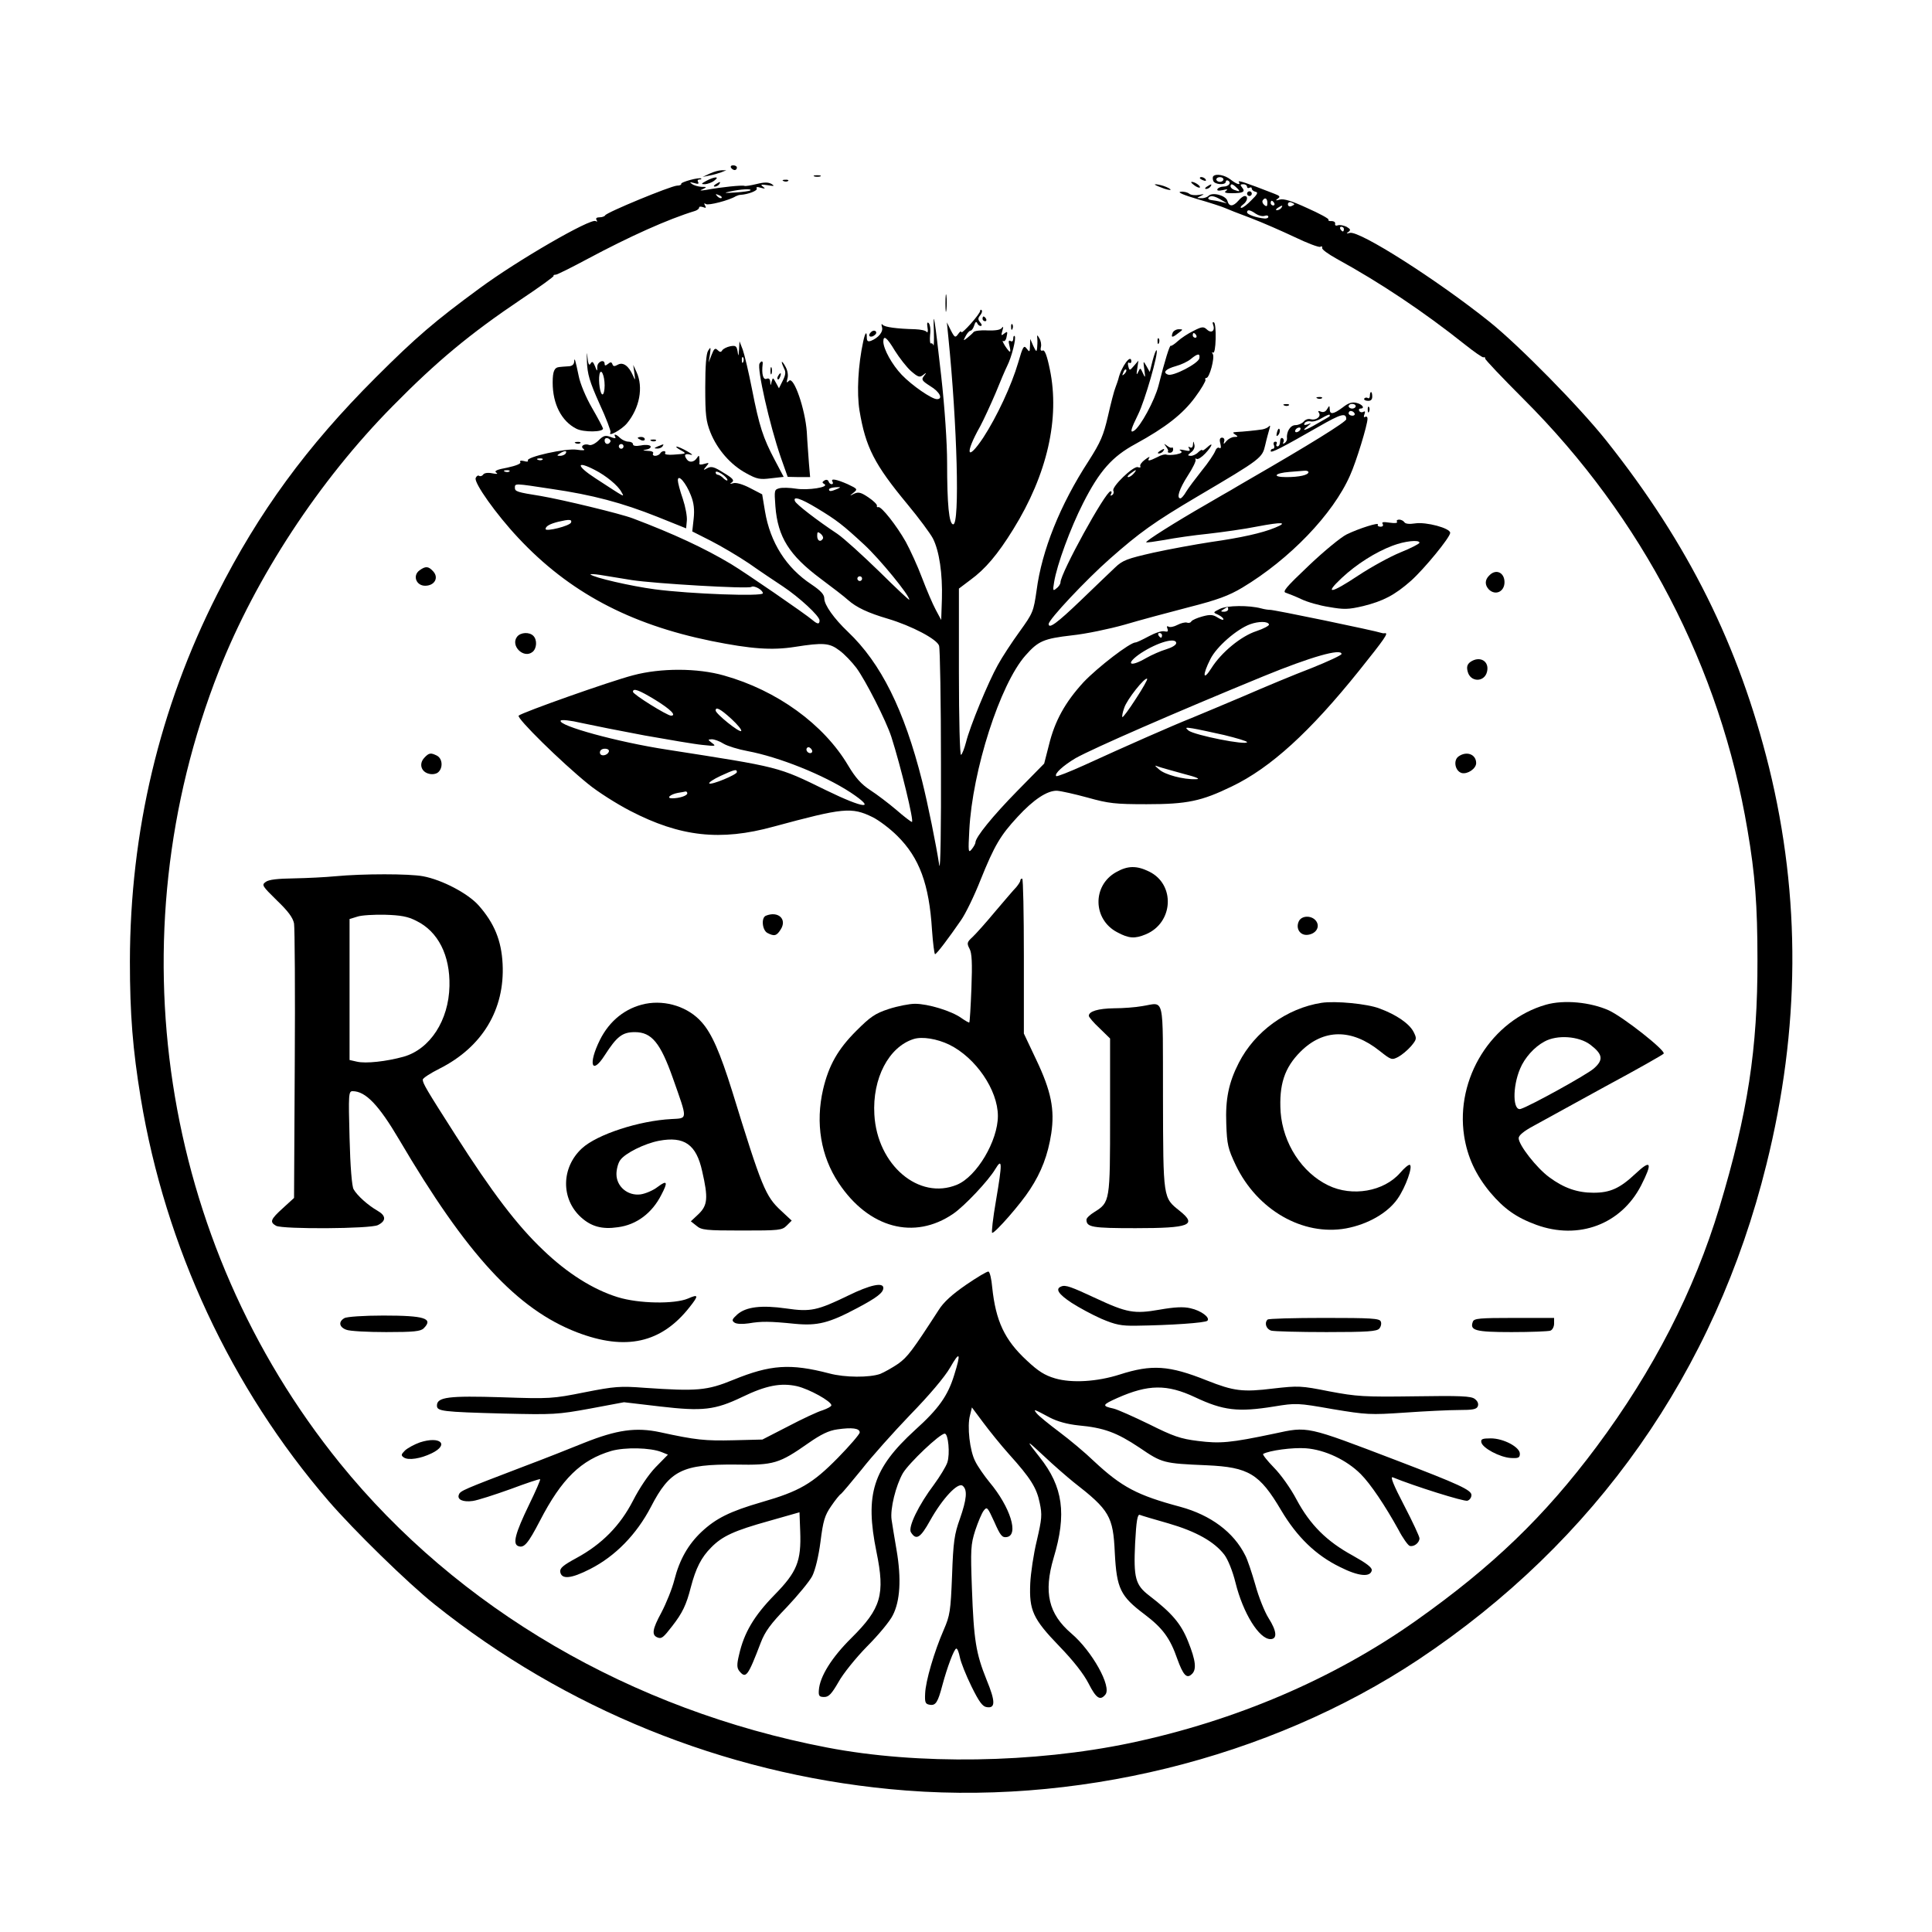 <?xml version="1.0" standalone="no"?>
<!DOCTYPE svg PUBLIC "-//W3C//DTD SVG 20010904//EN"
 "http://www.w3.org/TR/2001/REC-SVG-20010904/DTD/svg10.dtd">
<svg version="1.0" xmlns="http://www.w3.org/2000/svg"
 width="818pt" height="818pt" viewBox="0 0 818 818"
 preserveAspectRatio="xMidYMid meet">
<g transform="translate(0,818) scale(0.1,-0.1)"
fill="#000000" stroke="none">
<path d="M3095 7470 c3 -5 10 -10 16 -10 5 0 9 5 9 10 0 6 -7 10 -16 10 -8 0
-12 -4 -9 -10z"/>
<path d="M3005 7445 l-30 -14 30 6 c17 3 39 10 50 14 l20 8 -20 0 c-11 0 -33
-6 -50 -14z"/>
<path d="M3448 7433 c6 -2 18 -2 25 0 6 3 1 5 -13 5 -14 0 -19 -2 -12 -5z"/>
<path d="M5137 7434 c-3 -3 -3 -12 0 -20 6 -16 53 -19 53 -3 0 5 5 7 10 4 15
-9 2 -25 -20 -25 -10 0 -22 -5 -25 -10 -4 -7 3 -9 22 -5 20 5 24 4 14 -3 -10
-7 -3 -10 25 -10 48 0 58 6 43 24 -9 11 -8 14 5 14 9 0 16 -5 16 -11 0 -5 5
-7 10 -4 6 3 10 2 10 -4 0 -5 7 -11 16 -13 12 -2 8 -11 -17 -35 -17 -18 -36
-33 -43 -33 -6 0 -3 7 7 14 19 14 23 36 7 36 -6 0 -18 -9 -27 -20 -22 -25 -39
-26 -46 -1 -6 23 -63 39 -80 22 -6 -6 -20 -11 -31 -10 -21 0 -21 0 -1 10 16 8
15 8 -8 4 -16 -3 -35 -1 -42 5 -8 6 -24 10 -37 8 -14 -2 14 -14 72 -31 52 -15
104 -32 115 -37 11 -5 61 -25 110 -43 50 -19 134 -56 187 -81 54 -26 102 -44
108 -41 6 4 9 2 8 -5 -2 -6 26 -26 62 -46 184 -101 367 -223 544 -364 38 -30
72 -54 77 -53 5 2 8 0 7 -5 -1 -4 72 -81 163 -172 502 -501 833 -1138 948
-1825 32 -187 42 -318 42 -548 1 -378 -41 -650 -161 -1049 -107 -354 -280
-691 -520 -1013 -220 -295 -440 -507 -765 -737 -348 -246 -764 -424 -1210
-518 -406 -85 -899 -93 -1283 -19 -829 159 -1563 587 -2063 1204 -759 938
-956 2227 -512 3355 156 396 424 805 735 1120 188 191 328 307 545 453 78 52
140 97 137 99 -2 3 2 5 9 5 6 0 68 31 137 68 176 94 338 167 453 202 9 3 17 9
17 14 0 5 7 5 17 2 12 -5 14 -3 8 7 -5 9 -4 11 4 6 10 -7 99 16 126 33 6 3 15
6 20 6 33 2 74 18 69 27 -4 6 2 8 17 3 19 -5 21 -4 9 5 -12 9 -8 10 20 6 28
-5 31 -4 17 5 -14 8 -31 8 -63 0 -25 -6 -48 -10 -52 -8 -7 4 -99 -5 -162 -17
-26 -4 -30 -3 -15 3 19 9 18 10 -5 10 -14 1 -32 6 -40 12 -12 8 -10 9 9 4 16
-5 21 -4 17 4 -4 6 -2 11 5 11 7 0 10 2 8 4 -7 7 -89 -15 -85 -23 2 -3 -6 -7
-18 -7 -28 -2 -300 -114 -304 -126 -2 -4 -13 -8 -23 -8 -13 0 -18 -4 -13 -12
4 -6 3 -8 -4 -4 -21 13 -331 -166 -492 -285 -188 -138 -268 -206 -441 -379
-290 -290 -493 -567 -669 -915 -245 -483 -369 -1006 -370 -1555 0 -224 12
-374 46 -580 104 -629 382 -1226 795 -1705 106 -123 335 -347 449 -438 553
-442 1223 -714 1928 -782 775 -76 1604 128 2237 548 751 500 1257 1219 1474
2097 143 575 146 1131 11 1681 -128 516 -341 945 -687 1381 -115 145 -371 405
-497 506 -221 177 -551 387 -591 376 -15 -4 -16 -3 -6 4 11 8 9 12 -8 22 -13
6 -29 9 -37 6 -8 -3 -13 0 -11 7 1 7 -6 11 -15 11 -10 -1 -16 2 -13 6 2 4 -38
26 -90 49 -65 30 -100 41 -117 36 -17 -5 -19 -4 -8 4 12 8 9 12 -15 21 -123
48 -155 58 -150 50 10 -16 -8 -11 -35 10 -24 19 -61 26 -73 14z m43 -14 c0 -5
-7 -10 -15 -10 -8 0 -15 5 -15 10 0 6 7 10 15 10 8 0 15 -4 15 -10z m56 -35
c17 -16 14 -18 -10 -9 -9 3 -16 10 -16 15 0 13 9 11 26 -6z m-2059 -11 c-3 -3
-32 -7 -64 -9 -46 -3 -51 -2 -23 4 44 10 95 13 87 5z m-122 -32 c-3 -3 -11 0
-18 7 -9 10 -8 11 6 5 10 -3 15 -9 12 -12z m2115 -8 l25 -15 -25 6 c-14 4 -33
7 -42 8 -9 1 -14 5 -12 9 8 12 26 9 54 -8z m196 -13 c0 -15 -3 -17 -13 -9 -7
6 -10 14 -7 19 9 15 20 10 20 -10z m29 -1 c3 -5 1 -10 -4 -10 -6 0 -11 5 -11
10 0 6 2 10 4 10 3 0 8 -4 11 -10z m85 -5 c0 -2 -6 -5 -13 -8 -8 -3 -14 1 -14
8 0 7 6 11 14 8 7 -3 13 -6 13 -8z m-55 -15 c-3 -5 -12 -10 -18 -10 -7 0 -6 4
3 10 19 12 23 12 15 0z m-108 -25 c12 -8 28 -12 37 -9 9 3 16 2 16 -4 0 -5 -8
-8 -17 -7 -34 3 -73 17 -73 26 0 13 13 11 37 -6z m373 -65 c0 -5 -2 -10 -4
-10 -3 0 -8 5 -11 10 -3 6 -1 10 4 10 6 0 11 -4 11 -10z"/>
<path d="M2990 7414 c-22 -12 -23 -14 -5 -14 11 1 29 7 39 15 26 19 1 18 -34
-1z"/>
<path d="M5080 7426 c0 -2 7 -7 16 -10 8 -3 12 -2 9 4 -6 10 -25 14 -25 6z"/>
<path d="M3318 7413 c7 -3 16 -2 19 1 4 3 -2 6 -13 5 -11 0 -14 -3 -6 -6z"/>
<path d="M3030 7400 c-9 -6 -10 -10 -3 -10 6 0 15 5 18 10 8 12 4 12 -15 0z"/>
<path d="M5056 7396 c10 -8 21 -12 24 -10 5 6 -21 24 -34 24 -6 0 -1 -6 10
-14z"/>
<path d="M4890 7398 c3 -3 21 -10 40 -17 19 -6 30 -7 25 -2 -6 5 -23 13 -40
17 -16 4 -28 5 -25 2z"/>
<path d="M5110 7390 c-9 -6 -10 -10 -3 -10 6 0 15 5 18 10 8 12 4 12 -15 0z"/>
<path d="M5280 7360 c0 -5 5 -10 10 -10 6 0 10 5 10 10 0 6 -4 10 -10 10 -5 0
-10 -4 -10 -10z"/>
<path d="M4003 6895 c0 -33 2 -45 4 -27 2 18 2 45 0 60 -2 15 -4 0 -4 -33z"/>
<path d="M4150 6864 c0 -13 -79 -102 -80 -90 0 6 -6 2 -13 -8 -12 -17 -15 -16
-31 15 l-17 34 6 -60 c38 -375 49 -795 21 -795 -18 0 -26 84 -26 262 0 81 -10
232 -25 366 -28 248 -35 294 -31 188 1 -38 0 -64 -2 -58 -2 7 -7 10 -11 8 -3
-2 -5 14 -3 36 3 22 0 44 -6 50 -6 6 -8 0 -5 -19 3 -15 1 -24 -4 -18 -4 6 -26
10 -48 11 -79 2 -130 9 -138 19 -5 6 -6 2 -3 -9 7 -20 -14 -46 -46 -59 -14 -5
-18 -1 -18 15 0 28 -7 20 -15 -17 -22 -101 -28 -218 -16 -293 26 -156 63 -228
203 -397 49 -59 97 -124 108 -145 27 -53 41 -150 38 -255 l-3 -90 -23 43 c-13
24 -39 85 -58 135 -19 51 -51 120 -69 153 -39 69 -103 150 -116 147 -5 -2 -8
1 -6 6 1 5 -15 21 -36 35 -31 21 -42 24 -60 16 -21 -11 -21 -10 -3 4 18 15 17
16 -25 36 -48 21 -74 26 -64 10 3 -5 2 -10 -4 -10 -5 0 -11 5 -13 12 -3 7 -10
8 -17 4 -11 -7 -11 -10 0 -16 20 -13 -70 -27 -121 -19 -25 4 -56 5 -69 2 -23
-6 -23 -8 -18 -77 10 -130 59 -207 190 -305 51 -38 103 -78 117 -91 36 -32 85
-55 170 -80 100 -30 207 -86 216 -114 4 -11 8 -236 8 -500 1 -263 -2 -456 -7
-430 -14 90 -48 258 -73 358 -76 301 -174 498 -314 631 -59 56 -100 114 -100
141 0 17 -15 33 -55 60 -106 70 -174 177 -196 309 l-12 72 -52 27 c-31 16 -59
24 -71 20 -14 -4 -16 -4 -5 4 11 8 4 17 -35 40 -39 25 -52 29 -69 20 -18 -10
-19 -10 -5 7 14 16 13 17 -8 11 -12 -4 -22 -4 -21 1 1 4 1 15 0 23 -1 13 -2
13 -11 0 -11 -17 -32 -20 -42 -5 -14 19 -8 26 15 20 13 -3 8 2 -13 14 -19 11
-39 20 -45 20 -5 0 1 -6 15 -14 29 -16 29 -16 -28 -20 -23 -2 -40 1 -36 6 3 5
1 9 -5 9 -5 0 -13 -4 -16 -10 -3 -5 -13 -10 -21 -10 -8 0 -12 5 -9 10 4 6 -6
11 -22 11 -24 2 -25 2 -5 6 12 2 20 9 16 14 -3 5 -21 7 -40 3 -22 -4 -34 -2
-34 5 0 6 -9 11 -19 11 -11 0 -26 7 -35 15 -17 17 -30 20 -21 5 4 -7 -3 -7
-20 0 -22 8 -30 6 -51 -15 -13 -13 -31 -22 -39 -19 -21 8 -41 -6 -24 -17 9 -6
-3 -7 -29 -3 -45 7 -216 -31 -207 -46 3 -5 -5 -6 -17 -2 -13 3 -19 1 -15 -5 4
-6 -18 -15 -55 -23 -44 -8 -57 -14 -47 -21 9 -6 3 -7 -17 -3 -19 4 -34 1 -38
-5 -4 -6 -12 -9 -17 -6 -5 4 -12 -1 -15 -9 -8 -20 87 -154 180 -253 214 -229
470 -366 818 -437 169 -34 257 -40 353 -25 121 19 147 17 189 -15 21 -15 53
-49 72 -74 39 -53 126 -224 148 -292 40 -125 97 -360 87 -360 -4 0 -34 23 -66
51 -33 28 -83 66 -111 84 -38 25 -62 52 -93 104 -103 174 -301 318 -526 381
-112 32 -268 32 -384 1 -97 -25 -472 -158 -485 -171 -10 -10 180 -197 295
-290 39 -32 119 -83 177 -113 212 -110 382 -129 607 -67 296 80 330 84 420 40
26 -13 73 -48 104 -79 94 -93 135 -205 147 -398 4 -57 10 -103 13 -103 7 1 57
67 110 144 19 27 56 103 82 169 60 149 85 190 157 268 68 74 126 112 167 111
17 -1 75 -14 130 -29 89 -25 117 -28 250 -28 172 0 232 13 360 75 165 79 332
232 539 490 109 136 127 162 109 159 -5 -1 -10 0 -13 1 -25 9 -462 100 -474
98 -6 0 -22 2 -36 6 -52 14 -145 13 -175 -2 -30 -15 -30 -15 -7 -25 12 -6 22
-14 22 -19 0 -5 -11 -1 -24 7 -20 13 -32 14 -65 5 -22 -6 -43 -15 -47 -21 -3
-6 -12 -8 -19 -5 -7 2 -25 -2 -40 -10 -15 -8 -32 -11 -38 -7 -6 4 -8 0 -4 -9
4 -12 1 -14 -13 -11 -11 3 -40 -7 -66 -21 -26 -14 -51 -26 -56 -26 -24 0 -161
-106 -220 -168 -78 -85 -122 -164 -147 -267 l-20 -78 -114 -116 c-104 -106
-177 -196 -177 -218 0 -5 -7 -18 -16 -29 -14 -17 -15 -11 -10 81 13 253 130
618 238 740 54 61 76 71 197 85 58 6 158 27 222 45 64 19 187 52 272 74 122
31 170 49 227 83 200 120 384 311 456 475 26 57 74 214 74 240 0 8 -4 11 -10
8 -6 -4 -7 1 -3 11 4 11 3 15 -5 10 -6 -3 -13 -2 -17 4 -3 5 -1 10 4 10 22 0
10 18 -15 24 -19 5 -35 0 -59 -19 -39 -29 -55 -32 -55 -7 -1 16 -1 16 -11 0
-6 -11 -16 -15 -26 -11 -12 5 -14 3 -8 -6 9 -16 -14 -32 -36 -26 -9 3 -22 -1
-29 -10 -7 -8 -23 -15 -35 -15 -22 0 -39 -28 -36 -57 1 -6 -4 -15 -10 -19 -7
-4 -9 -3 -5 4 3 6 2 13 -4 17 -5 3 -10 -3 -10 -14 0 -12 -5 -21 -11 -21 -5 0
-7 5 -4 10 3 6 1 10 -5 10 -7 0 -10 -7 -6 -15 3 -8 1 -15 -4 -15 -6 0 -10 -4
-10 -10 0 -10 47 14 204 104 94 54 116 60 116 31 0 -11 -158 -109 -413 -256
-32 -19 -66 -38 -75 -44 -10 -5 -55 -32 -102 -59 -136 -78 -262 -158 -257
-162 2 -2 37 3 78 10 41 8 124 20 184 26 61 7 155 20 209 31 106 20 131 18 75
-5 -55 -23 -146 -43 -273 -61 -65 -10 -175 -30 -243 -45 -110 -25 -130 -32
-162 -63 -20 -19 -85 -81 -144 -138 -102 -98 -137 -123 -137 -101 0 19 159
188 260 277 125 110 184 153 370 263 273 161 274 163 287 218 6 27 15 58 18
69 4 11 3 16 -2 10 -4 -5 -17 -11 -28 -13 -25 -4 -84 -10 -110 -11 -17 -1 -17
-3 -5 -11 13 -8 12 -10 -4 -10 -10 0 -25 -8 -33 -17 -12 -15 -14 -15 -10 -2 3
9 -1 16 -9 16 -9 0 -12 -8 -7 -25 4 -17 2 -23 -5 -18 -6 3 -13 -3 -17 -14 -4
-11 -29 -49 -57 -83 -27 -34 -57 -74 -66 -89 -9 -16 -20 -28 -24 -28 -18 0 -5
40 31 96 21 32 36 63 33 68 -3 5 -1 6 5 3 5 -3 21 7 36 23 31 33 36 52 7 25
-11 -10 -20 -15 -20 -11 0 4 -7 0 -16 -8 -8 -9 -23 -16 -32 -16 -15 1 -15 2 1
15 11 8 17 21 14 32 -4 17 -5 17 -6 0 -1 -11 -6 -15 -13 -11 -7 5 -8 3 -3 -6
6 -10 1 -11 -21 -6 -18 4 -24 3 -16 -2 10 -7 5 -11 -18 -16 -18 -3 -36 -3 -41
-1 -5 3 -22 -1 -38 -10 -36 -18 -45 -19 -35 -3 4 6 -4 3 -18 -8 -14 -10 -23
-23 -20 -28 3 -5 -2 -7 -10 -4 -18 8 -114 -85 -104 -100 3 -6 1 -14 -5 -18 -8
-4 -9 -3 -5 4 4 7 3 12 -2 12 -21 0 -212 -347 -212 -386 0 -6 -7 -18 -17 -25
-15 -13 -16 -10 -10 26 12 74 69 229 123 335 69 136 123 197 221 250 128 70
201 127 253 198 27 36 46 70 44 74 -3 4 -1 8 4 8 13 0 36 86 27 101 -5 7 -4
10 1 6 6 -3 10 21 11 58 1 36 -2 67 -7 70 -6 3 -7 -1 -4 -9 10 -26 -6 -39 -25
-22 -15 14 -21 14 -58 -5 -23 -11 -53 -31 -67 -44 -13 -12 -27 -21 -29 -19 -4
5 -25 -61 -52 -169 -16 -62 -77 -175 -104 -191 -18 -11 -13 7 18 70 28 56 87
261 78 271 -3 2 -10 -18 -17 -44 l-12 -48 -14 25 c-14 24 -14 24 -9 -15 5 -36
4 -37 -6 -15 -11 24 -11 24 -20 5 -7 -15 -8 -12 -4 14 l5 34 -19 -22 c-18 -21
-19 -21 -24 -1 -3 11 -1 18 4 14 5 -3 9 0 9 5 0 37 -43 -22 -55 -74 -1 -5 -7
-21 -12 -35 -6 -14 -20 -69 -32 -122 -19 -82 -31 -110 -82 -190 -121 -186
-198 -379 -220 -547 -13 -90 -15 -96 -72 -175 -32 -44 -74 -108 -92 -141 -41
-73 -119 -262 -135 -328 -7 -26 -16 -50 -21 -53 -5 -3 -9 149 -9 350 l0 354
49 37 c62 45 115 107 181 214 144 232 198 470 155 677 -12 59 -22 84 -30 80
-8 -3 -11 2 -8 14 3 10 0 27 -6 37 -10 17 -11 17 -9 -2 1 -11 0 -29 -1 -40 -2
-16 -4 -15 -16 10 l-13 30 -1 -29 c-1 -27 -2 -28 -14 -12 -12 16 -16 10 -36
-59 -28 -96 -90 -229 -148 -318 -70 -105 -79 -69 -13 48 15 28 44 91 65 140
20 50 42 101 49 115 19 37 40 120 32 127 -3 3 -6 -1 -6 -11 0 -10 -5 -14 -11
-10 -9 5 -10 -1 -5 -20 8 -33 3 -33 -19 0 -9 15 -13 24 -7 20 5 -3 12 5 14 19
5 22 3 23 -10 13 -13 -11 -14 -9 -8 12 5 16 4 20 -2 12 -6 -9 -27 -12 -61 -11
-29 2 -56 -2 -59 -7 -4 -5 -16 -16 -26 -24 -18 -14 -19 -14 -7 8 6 12 16 22
20 22 5 0 12 10 16 23 4 13 8 17 12 10 2 -7 9 -13 15 -13 6 0 6 6 -2 15 -10
12 -10 18 0 30 7 9 10 18 6 22 -3 3 -6 2 -6 -3z m915 -104 c3 -5 1 -10 -4 -10
-6 0 -11 5 -11 10 0 6 2 10 4 10 3 0 8 -4 11 -10z m-1276 -65 c19 -30 49 -69
68 -86 30 -26 37 -28 51 -17 15 12 16 11 4 -4 -12 -15 -9 -20 27 -43 40 -24
55 -55 28 -55 -22 0 -106 58 -149 103 -41 43 -77 108 -78 140 0 30 15 19 49
-38z m1289 -32 c-4 -22 -112 -78 -133 -69 -24 9 -9 24 34 36 22 6 50 19 63 30
29 24 40 25 36 3z m-317 -66 c-10 -9 -11 -8 -5 6 3 10 9 15 12 12 3 -3 0 -11
-7 -18z m979 -137 c0 -5 -7 -10 -15 -10 -8 0 -15 5 -15 10 0 6 7 10 15 10 8 0
15 -4 15 -10z m-5 -30 c3 -5 -1 -10 -9 -10 -9 0 -16 5 -16 10 0 6 4 10 9 10 6
0 13 -4 16 -10z m-106 -13 c-2 -2 -25 -15 -51 -30 -51 -30 -73 -36 -42 -12 18
15 18 15 0 8 -14 -4 -17 -3 -12 6 4 6 15 9 24 7 10 -3 31 3 47 13 17 10 32 17
34 15 2 -2 2 -5 0 -7z m-124 -57 c-3 -5 -11 -10 -16 -10 -6 0 -7 5 -4 10 3 6
11 10 16 10 6 0 7 -4 4 -10z m-2921 -51 c-8 -14 -24 -10 -24 6 0 9 6 12 15 9
8 -4 12 -10 9 -15z m56 -19 c0 -5 -4 -10 -10 -10 -5 0 -10 5 -10 10 0 6 5 10
10 10 6 0 10 -4 10 -10z m-245 -30 c-3 -5 -14 -10 -23 -10 -15 0 -15 2 -2 10
20 13 33 13 25 0z m-98 -26 c-3 -3 -12 -4 -19 -1 -8 3 -5 6 6 6 11 1 17 -2 13
-5z m222 -44 c47 -24 98 -66 112 -93 13 -23 22 -28 -110 58 -82 53 -83 77 -2
35z m-362 -6 c-3 -3 -12 -4 -19 -1 -8 3 -5 6 6 6 11 1 17 -2 13 -5z m923 -36
c0 -5 -7 -2 -16 6 -8 9 -20 16 -25 16 -5 0 -9 5 -9 10 0 6 11 3 25 -6 14 -9
25 -21 25 -26z m1720 27 c-7 -8 -17 -15 -23 -15 -6 0 -2 7 9 15 25 19 30 19
14 0z m740 6 c0 -12 -38 -21 -94 -21 -62 0 -50 17 14 22 25 2 53 4 63 5 9 1
17 -2 17 -6z m-2615 -98 c13 -32 16 -61 12 -99 l-6 -54 79 -40 c43 -22 116
-65 162 -96 45 -32 110 -75 143 -97 69 -46 155 -125 155 -144 0 -17 -9 -16
-29 1 -30 26 -286 202 -346 238 -112 67 -243 128 -415 193 -52 20 -297 79
-390 95 -101 16 -110 19 -110 35 0 19 -2 19 155 -5 173 -25 300 -59 448 -118
l122 -49 3 32 c2 18 -6 60 -17 93 -12 34 -21 69 -21 78 0 30 35 -11 55 -63z
m620 27 c-26 -11 -35 -12 -35 -2 0 4 12 8 28 9 23 1 24 1 7 -7z m-87 -81 c86
-52 110 -71 201 -155 66 -61 191 -214 191 -233 0 -4 -57 50 -127 119 -71 69
-150 141 -178 160 -86 57 -174 125 -179 138 -10 23 24 12 92 -29z m-1040 -61
c-5 -15 -108 -40 -108 -28 0 12 18 22 54 31 47 11 58 10 54 -3z m1066 -69
c-10 -16 -24 -9 -24 12 0 18 2 19 15 9 8 -7 12 -16 9 -21z m-809 -175 c98 -15
491 -38 506 -29 12 8 49 -13 49 -27 0 -14 -307 -3 -458 17 -99 13 -260 50
-272 63 -3 2 15 2 40 -2 25 -4 86 -14 135 -22z m975 6 c0 -5 -4 -10 -10 -10
-5 0 -10 5 -10 10 0 6 5 10 10 10 6 0 10 -4 10 -10z m1550 -130 c0 -5 -8 -10
-17 -10 -15 0 -16 2 -3 10 19 12 20 12 20 0z m173 -64 c1 -5 -23 -18 -53 -28
-65 -21 -149 -90 -191 -157 -36 -57 -39 -30 -4 39 26 52 111 126 168 147 36
13 76 13 80 -1z m-453 -46 c0 -5 -2 -10 -4 -10 -3 0 -8 5 -11 10 -3 6 -1 10 4
10 6 0 11 -4 11 -10z m60 -33 c0 -8 -19 -19 -42 -26 -24 -7 -62 -24 -85 -37
-72 -42 -90 -25 -22 21 71 46 149 68 149 42z m700 -46 c0 -5 -58 -32 -128 -60
-71 -27 -198 -80 -283 -117 -85 -36 -185 -78 -224 -94 -76 -30 -276 -118 -455
-200 -62 -28 -115 -49 -118 -46 -9 10 30 45 82 76 75 42 421 193 796 347 200
82 330 119 330 94z m-871 -190 c-29 -45 -54 -79 -57 -77 -2 3 1 20 8 39 11 35
88 132 97 123 3 -2 -19 -41 -48 -85z m-2035 -4 c65 -40 92 -67 67 -67 -16 0
-161 90 -161 101 0 17 25 8 94 -34z m323 -81 c26 -24 45 -47 41 -51 -7 -8
-108 73 -108 87 0 17 20 7 67 -36z m-367 -70 c102 -18 212 -37 245 -40 55 -6
58 -5 40 8 -19 15 -19 15 -1 16 10 0 33 -8 50 -19 17 -10 63 -24 101 -31 133
-25 321 -100 436 -175 113 -75 59 -70 -103 9 -206 101 -193 97 -673 172 -210
32 -464 102 -451 123 3 5 42 1 88 -10 46 -10 166 -34 268 -53z m2453 2 c53
-13 97 -26 97 -30 0 -15 -222 29 -248 49 -15 13 -13 14 18 9 19 -3 79 -16 133
-28z m-1746 -74 c-9 -9 -28 6 -21 18 4 6 10 6 17 -1 6 -6 8 -13 4 -17z m-859
4 c-7 -19 -38 -22 -38 -4 0 10 9 16 21 16 12 0 19 -5 17 -12z m2432 -94 c59
-15 75 -23 53 -23 -52 -2 -131 19 -155 41 -21 18 -21 19 -3 12 11 -4 58 -17
105 -30z m-1890 7 c0 -11 -109 -56 -117 -48 -3 4 18 18 48 32 59 27 69 30 69
16z m-210 -90 c0 -10 -34 -21 -64 -21 -27 0 -8 17 24 23 14 2 28 5 33 6 4 0 7
-3 7 -8z"/>
<path d="M4160 6830 c0 -5 5 -10 11 -10 5 0 7 5 4 10 -3 6 -8 10 -11 10 -2 0
-4 -4 -4 -10z"/>
<path d="M4281 6794 c0 -11 3 -14 6 -6 3 7 2 16 -1 19 -3 4 -6 -2 -5 -13z"/>
<path d="M4965 6771 c-8 -21 -2 -22 23 -2 22 16 22 17 3 17 -11 0 -23 -7 -26
-15z"/>
<path d="M3687 6773 c-12 -12 -7 -22 8 -17 8 4 15 10 15 15 0 11 -14 12 -23 2z"/>
<path d="M4901 6734 c0 -11 3 -14 6 -6 3 7 2 16 -1 19 -3 4 -6 -2 -5 -13z"/>
<path d="M3129 6700 c-2 -30 -3 -31 -6 -8 -4 23 -8 26 -31 22 -15 -3 -30 -11
-34 -17 -5 -9 -10 -9 -20 1 -10 10 -15 6 -25 -20 l-13 -33 6 35 c4 31 3 33 -8
15 -8 -13 -12 -65 -12 -155 0 -116 3 -143 22 -191 29 -72 85 -137 152 -173 45
-25 58 -27 105 -21 l53 6 -38 72 c-49 93 -65 141 -96 299 -14 72 -32 147 -39
167 l-14 36 -2 -35z m18 -52 c-3 -8 -6 -5 -6 6 -1 11 2 17 5 13 3 -3 4 -12 1
-19z"/>
<path d="M2485 6650 c2 -54 11 -85 53 -179 29 -62 49 -117 47 -121 -14 -23 46
10 69 37 54 65 71 153 41 218 l-14 30 5 -35 c4 -32 4 -33 -6 -10 -18 41 -42
58 -64 46 -14 -8 -20 -8 -23 2 -4 10 -8 10 -19 1 -10 -8 -14 -8 -14 0 0 22
-30 11 -31 -11 0 -22 -1 -22 -10 2 -8 19 -12 22 -19 10 -6 -10 -10 -1 -13 30
-2 25 -3 16 -2 -20z m75 -102 c0 -21 -4 -38 -9 -38 -10 0 -18 55 -13 84 6 31
22 -3 22 -46z"/>
<path d="M2431 6648 c-1 -12 -10 -19 -26 -19 -14 -1 -31 -2 -37 -3 -21 -2 -28
-18 -28 -66 0 -90 37 -163 100 -195 30 -16 116 -15 113 1 -1 5 -22 45 -47 88
-26 45 -50 103 -56 135 -14 67 -18 82 -19 59z"/>
<path d="M3216 6641 c-12 -19 42 -259 90 -398 l29 -82 47 -1 48 0 -5 58 c-2
31 -7 91 -9 133 -7 97 -55 236 -75 217 -11 -11 -12 -9 -7 9 4 13 1 34 -8 50
-8 15 -15 24 -16 20 0 -5 5 -17 10 -28 8 -14 6 -27 -6 -51 l-16 -32 -13 24
c-12 22 -13 23 -18 4 -4 -18 -5 -18 -6 0 -1 12 -6 16 -16 12 -14 -5 -21 21
-16 62 2 14 -5 16 -13 3z"/>
<path d="M3262 6610 c0 -14 2 -19 5 -12 2 6 2 18 0 25 -3 6 -5 1 -5 -13z"/>
<path d="M3295 6589 c-4 -6 -5 -12 -2 -15 2 -3 7 2 10 11 7 17 1 20 -8 4z"/>
<path d="M5800 6504 c0 -8 -4 -13 -9 -9 -5 3 -12 2 -15 -3 -2 -4 4 -9 15 -9
13 -1 19 5 19 18 0 10 -2 19 -5 19 -3 0 -5 -7 -5 -16z"/>
<path d="M5578 6493 c7 -3 16 -2 19 1 4 3 -2 6 -13 5 -11 0 -14 -3 -6 -6z"/>
<path d="M5438 6463 c7 -3 16 -2 19 1 4 3 -2 6 -13 5 -11 0 -14 -3 -6 -6z"/>
<path d="M5791 6444 c0 -11 3 -14 6 -6 3 7 2 16 -1 19 -3 4 -6 -2 -5 -13z"/>
<path d="M5407 6351 c-4 -17 -3 -21 5 -13 5 5 8 16 6 23 -3 8 -7 3 -11 -10z"/>
<path d="M2700 6326 c0 -2 7 -6 15 -10 8 -3 15 -1 15 4 0 6 -7 10 -15 10 -8 0
-15 -2 -15 -4z"/>
<path d="M2758 6313 c7 -3 16 -2 19 1 4 3 -2 6 -13 5 -11 0 -14 -3 -6 -6z"/>
<path d="M2438 6303 c7 -3 16 -2 19 1 4 3 -2 6 -13 5 -11 0 -14 -3 -6 -6z"/>
<path d="M2785 6290 c-16 -7 -17 -9 -3 -9 9 -1 20 4 23 9 7 11 7 11 -20 0z"/>
<path d="M4937 6289 c7 -9 11 -18 8 -21 -3 -2 1 -5 8 -5 8 0 14 6 14 14 0 7
-3 11 -5 8 -3 -3 -12 1 -21 8 -14 10 -14 10 -4 -4z"/>
<path d="M4910 6270 c-9 -6 -10 -10 -3 -10 6 0 15 5 18 10 8 12 4 12 -15 0z"/>
<path d="M5915 5971 c3 -6 -9 -7 -31 -4 -27 4 -35 3 -30 -5 4 -7 1 -12 -9 -12
-9 0 -14 4 -11 9 7 11 -80 -16 -133 -42 -24 -12 -96 -71 -160 -132 -98 -93
-113 -111 -96 -115 11 -4 40 -15 65 -27 25 -12 77 -27 117 -33 63 -11 81 -11
145 4 84 21 133 46 202 107 56 50 166 184 166 203 0 20 -102 47 -148 40 -25
-4 -42 -2 -46 5 -4 6 -14 11 -22 11 -8 0 -13 -4 -9 -9z m95 -89 c0 -4 -36 -23
-81 -41 -44 -18 -124 -62 -177 -97 -117 -78 -148 -83 -71 -11 62 58 142 109
216 137 50 19 113 26 113 12z"/>
<path d="M1776 5765 c-30 -22 -14 -65 24 -65 40 0 59 34 34 61 -20 22 -32 23
-58 4z"/>
<path d="M6306 5744 c-20 -19 -20 -41 -2 -60 28 -27 66 -9 66 31 0 41 -36 58
-64 29z"/>
<path d="M2190 5485 c-31 -38 27 -96 65 -65 18 15 20 51 3 68 -17 17 -53 15
-68 -3z"/>
<path d="M6225 5377 c-13 -10 -16 -21 -11 -40 11 -46 71 -47 82 -1 11 45 -31
69 -71 41z"/>
<path d="M1796 4971 c-23 -25 -13 -59 20 -67 14 -4 31 -1 39 6 21 18 19 57 -4
70 -27 14 -35 13 -55 -9z"/>
<path d="M6175 4977 c-23 -17 -14 -62 14 -70 25 -6 61 19 61 42 0 37 -40 53
-75 28z"/>
<path d="M4725 4487 c-101 -57 -98 -200 5 -254 50 -27 75 -28 121 -9 118 49
126 212 14 266 -53 26 -91 25 -140 -3z"/>
<path d="M1420 4470 c-41 -4 -120 -8 -176 -9 -68 -1 -106 -5 -119 -15 -18 -13
-15 -17 47 -78 48 -46 68 -73 73 -98 3 -19 5 -289 3 -599 l-3 -563 -47 -43
c-53 -48 -57 -59 -29 -75 29 -15 399 -13 431 3 36 18 35 40 -2 61 -40 23 -86
64 -101 91 -7 12 -14 95 -17 218 -5 185 -4 197 13 197 55 0 111 -59 197 -205
287 -488 499 -718 753 -816 206 -79 357 -46 477 107 39 49 38 56 -7 36 -57
-24 -208 -22 -298 6 -103 32 -212 100 -315 199 -110 104 -217 245 -372 488
-124 194 -138 218 -138 234 0 6 32 27 72 47 180 91 276 250 266 443 -5 99 -35
172 -101 247 -45 51 -155 109 -236 124 -59 11 -253 11 -371 0z m343 -189 c92
-45 143 -146 140 -276 -3 -145 -82 -267 -194 -299 -72 -20 -160 -30 -198 -21
l-31 7 0 299 0 298 33 10 c17 6 70 9 117 8 66 -2 96 -7 133 -26z"/>
<path d="M4320 4452 c0 -5 -8 -17 -17 -28 -10 -10 -50 -57 -90 -104 -39 -47
-82 -95 -96 -108 -23 -21 -24 -26 -12 -49 10 -18 12 -61 8 -166 -3 -78 -7
-144 -9 -146 -1 -2 -17 7 -34 19 -42 30 -141 60 -196 60 -24 0 -74 -10 -111
-22 -58 -19 -78 -33 -138 -93 -77 -77 -116 -145 -140 -247 -33 -143 -10 -283
66 -397 127 -191 320 -243 485 -130 48 33 149 140 178 189 30 50 30 26 3 -133
-13 -75 -20 -137 -16 -137 13 0 121 123 160 184 48 73 76 146 90 237 15 101 0
179 -64 313 l-52 110 0 328 c0 180 -3 328 -7 328 -5 0 -8 -4 -8 -8z m-301
-695 c112 -55 206 -192 206 -302 0 -105 -89 -256 -173 -291 -161 -67 -338 83
-350 297 -9 153 61 287 167 320 36 11 98 1 150 -24z"/>
<path d="M3243 4303 c-21 -8 -16 -61 6 -73 29 -15 39 -13 56 14 29 44 -10 80
-62 59z"/>
<path d="M5500 4281 c-16 -31 4 -63 37 -59 34 4 52 32 37 56 -16 26 -60 28
-74 3z"/>
<path d="M2733 3930 c-84 -17 -152 -71 -193 -153 -51 -103 -35 -152 21 -64 51
79 74 97 127 97 71 0 108 -45 161 -195 63 -179 64 -169 -6 -173 -137 -7 -315
-65 -379 -124 -88 -81 -90 -214 -4 -292 43 -39 89 -52 156 -42 79 10 145 60
184 137 29 55 25 64 -15 34 -19 -15 -52 -29 -73 -32 -54 -7 -102 33 -102 86 0
20 7 47 16 59 20 29 102 70 164 82 107 20 158 -15 183 -129 26 -113 23 -144
-15 -181 l-33 -31 24 -19 c21 -18 39 -20 192 -20 159 0 170 1 190 21 l21 21
-45 42 c-66 61 -81 97 -207 506 -51 163 -86 244 -129 292 -56 64 -151 95 -238
78z"/>
<path d="M5595 3934 c-147 -23 -282 -121 -350 -254 -43 -84 -57 -154 -53 -258
3 -88 7 -105 40 -175 91 -190 284 -301 467 -268 92 17 176 65 218 125 35 50
66 139 52 144 -5 2 -23 -13 -41 -34 -69 -79 -203 -102 -304 -53 -112 54 -192
178 -202 311 -7 115 16 187 84 255 97 97 216 99 336 3 48 -38 51 -39 78 -25
15 8 39 28 54 45 25 30 25 33 11 61 -18 35 -73 73 -144 99 -51 20 -187 33
-246 24z"/>
<path d="M6545 3926 c-230 -66 -383 -312 -346 -555 14 -90 49 -165 110 -239
59 -70 111 -107 196 -138 179 -65 358 2 443 166 50 98 43 113 -23 51 -66 -62
-107 -81 -178 -81 -69 0 -126 20 -188 66 -53 39 -129 136 -129 165 0 12 22 30
63 52 34 19 171 94 304 167 134 72 245 135 247 139 9 13 -170 154 -232 183
-78 35 -190 46 -267 24z m188 -169 c54 -41 57 -65 14 -102 -32 -27 -267 -157
-308 -170 -34 -11 -36 92 -3 170 19 46 60 92 103 115 54 30 146 23 194 -13z"/>
<path d="M4835 3920 c-27 -5 -81 -9 -118 -9 -68 -1 -107 -13 -107 -32 0 -5 20
-29 45 -52 l45 -44 0 -327 c0 -364 0 -366 -67 -408 -18 -11 -33 -25 -33 -32 0
-32 24 -36 208 -36 229 0 262 13 187 73 -71 57 -70 48 -71 482 -1 442 9 400
-89 385z"/>
<path d="M4090 2740 c-58 -40 -95 -73 -116 -107 -112 -173 -131 -198 -171
-227 -25 -17 -59 -36 -76 -43 -45 -16 -149 -16 -216 2 -165 43 -249 37 -406
-27 -112 -46 -154 -49 -375 -34 -105 8 -128 6 -255 -19 -135 -27 -147 -28
-350 -21 -225 7 -275 1 -275 -35 0 -24 20 -27 284 -34 209 -5 227 -4 364 21
l144 27 153 -18 c180 -21 232 -15 347 40 101 49 164 61 232 46 52 -12 146 -64
146 -81 0 -5 -17 -14 -37 -21 -21 -6 -87 -37 -146 -68 l-109 -56 -121 -3
c-122 -3 -161 1 -312 34 -103 22 -184 10 -322 -45 -54 -22 -170 -68 -258 -101
-254 -97 -266 -102 -272 -118 -9 -21 17 -33 59 -27 21 3 92 26 159 50 67 25
123 44 126 42 2 -2 -19 -51 -47 -108 -59 -122 -70 -166 -46 -175 25 -10 42 11
92 107 92 178 174 258 303 296 58 16 164 14 212 -5 l27 -11 -52 -53 c-30 -31
-69 -89 -96 -142 -54 -105 -131 -184 -240 -243 -55 -30 -70 -42 -68 -58 5 -33
45 -30 127 12 106 54 196 146 257 263 80 155 133 181 360 179 160 -3 183 4
307 91 53 37 86 53 122 58 62 9 95 5 95 -13 0 -7 -42 -56 -92 -107 -108 -110
-163 -142 -323 -188 -134 -39 -193 -68 -255 -126 -56 -53 -93 -117 -115 -204
-9 -36 -34 -98 -55 -138 -38 -70 -42 -95 -16 -105 17 -7 25 0 62 48 43 55 60
90 79 165 21 80 44 126 86 168 47 48 97 71 244 112 l130 37 3 -80 c5 -128 -14
-173 -109 -270 -86 -88 -129 -160 -150 -254 -10 -41 -9 -55 1 -68 28 -34 36
-24 91 120 18 47 42 80 110 150 47 50 96 109 108 132 13 26 27 84 35 146 11
88 18 111 45 150 17 25 36 49 42 52 5 4 44 50 87 103 42 54 135 158 206 232
80 82 146 160 169 200 41 72 47 63 17 -32 -27 -88 -66 -143 -166 -233 -178
-163 -213 -271 -163 -516 37 -180 20 -239 -106 -364 -83 -82 -134 -163 -138
-221 -2 -25 2 -29 23 -29 19 0 31 13 60 63 19 35 74 103 121 151 48 48 97 107
109 132 31 60 37 154 16 276 -9 54 -19 112 -21 128 -7 46 18 146 48 198 26 43
156 167 177 167 15 0 23 -86 11 -122 -6 -18 -32 -60 -56 -93 -65 -86 -112
-182 -98 -203 22 -35 40 -24 81 50 52 93 118 164 138 147 21 -17 17 -57 -12
-140 -23 -64 -28 -96 -33 -239 -6 -152 -9 -170 -35 -230 -41 -94 -77 -218 -79
-270 -2 -39 1 -45 20 -48 25 -4 34 11 53 83 20 75 50 155 59 155 5 0 11 -17
15 -37 4 -21 26 -76 49 -123 32 -65 47 -86 65 -88 37 -6 37 24 -1 116 -45 112
-54 167 -62 387 -6 165 -5 185 14 245 12 36 28 74 36 84 14 18 16 15 45 -48
25 -57 33 -67 52 -64 53 7 16 127 -73 233 -22 27 -50 67 -60 88 -23 44 -35
148 -22 195 l8 33 47 -63 c26 -35 75 -96 110 -135 91 -101 117 -142 130 -206
11 -51 9 -68 -12 -159 -14 -57 -26 -139 -28 -182 -5 -114 11 -150 123 -266 60
-62 103 -117 124 -158 32 -63 49 -74 71 -47 28 33 -56 184 -144 259 -97 83
-118 174 -75 320 56 186 40 301 -59 426 -61 77 -59 77 18 5 41 -39 98 -88 125
-110 153 -119 168 -145 175 -300 8 -151 23 -183 127 -261 75 -57 107 -99 138
-189 24 -66 39 -83 59 -65 24 19 19 59 -14 141 -30 75 -69 120 -164 193 -59
45 -67 75 -60 222 5 94 10 124 20 120 7 -3 61 -19 121 -36 117 -34 194 -77
237 -133 15 -20 35 -69 47 -118 32 -129 100 -239 148 -239 30 0 27 34 -8 89
-16 25 -42 89 -56 141 -15 52 -34 109 -43 125 -49 98 -146 170 -274 205 -183
49 -248 83 -367 194 -36 35 -102 90 -146 123 -44 33 -87 68 -95 78 -17 21 -14
20 55 -17 33 -17 74 -28 120 -33 109 -10 163 -30 259 -94 97 -66 101 -67 286
-75 177 -8 223 -36 314 -190 67 -113 147 -191 250 -241 77 -39 128 -44 134
-14 2 12 -22 30 -81 63 -110 60 -180 130 -237 236 -25 48 -68 108 -97 137 -28
29 -48 54 -45 57 27 15 125 28 181 24 80 -6 172 -49 232 -109 42 -42 103 -133
160 -236 18 -35 40 -65 47 -68 17 -6 42 12 42 32 0 7 -29 70 -65 139 -46 88
-60 124 -48 119 90 -37 303 -104 316 -99 10 3 17 14 17 24 0 21 -51 45 -318
147 -385 147 -373 144 -517 113 -185 -39 -229 -43 -323 -31 -74 9 -105 20
-207 71 -66 32 -133 62 -150 66 -51 11 -49 16 16 45 131 58 210 59 329 3 119
-56 181 -64 335 -39 92 15 99 15 246 -11 145 -24 159 -25 307 -15 85 6 188 11
229 11 59 0 75 3 80 16 4 11 -1 22 -13 31 -15 12 -62 14 -254 11 -216 -3 -245
-1 -362 21 -120 24 -131 24 -237 12 -130 -16 -167 -11 -281 34 -160 64 -233
69 -370 25 -94 -30 -202 -37 -273 -16 -44 13 -71 30 -120 76 -94 87 -131 167
-146 309 -3 35 -10 66 -16 67 -5 2 -48 -24 -95 -56z"/>
<path d="M3592 2695 c-132 -64 -160 -70 -263 -55 -105 15 -170 7 -207 -25 -23
-21 -25 -26 -12 -35 9 -6 33 -7 60 -3 53 9 88 9 196 -2 95 -9 144 3 264 67 83
44 110 65 110 85 0 25 -56 13 -148 -32z"/>
<path d="M4493 2733 c-26 -10 -12 -32 44 -69 31 -20 88 -51 127 -68 59 -25 83
-30 146 -29 147 2 293 12 302 21 13 13 -26 43 -72 53 -29 7 -67 5 -130 -6
-108 -19 -139 -13 -270 48 -105 49 -129 58 -147 50z"/>
<path d="M1458 2599 c-26 -15 -22 -38 8 -49 14 -6 90 -10 169 -10 117 0 146 3
159 16 42 42 4 54 -171 54 -82 0 -156 -5 -165 -11z"/>
<path d="M5367 2593 c-15 -14 -6 -41 16 -47 12 -3 117 -6 233 -6 175 0 214 3
224 15 7 8 10 22 6 30 -5 13 -40 15 -239 15 -129 0 -237 -3 -240 -7z"/>
<path d="M6236 2584 c-14 -37 10 -44 164 -44 82 0 155 3 164 6 9 3 16 17 16
30 l0 24 -169 0 c-147 0 -170 -2 -175 -16z"/>
<path d="M1778 2073 c-23 -8 -52 -24 -63 -34 -17 -17 -18 -21 -5 -30 19 -13
71 -5 118 18 76 37 36 74 -50 46z"/>
<path d="M6272 2073 c5 -24 78 -63 124 -66 33 -2 39 1 39 18 0 28 -69 65 -123
65 -36 0 -43 -3 -40 -17z"/>
</g>
</svg>
